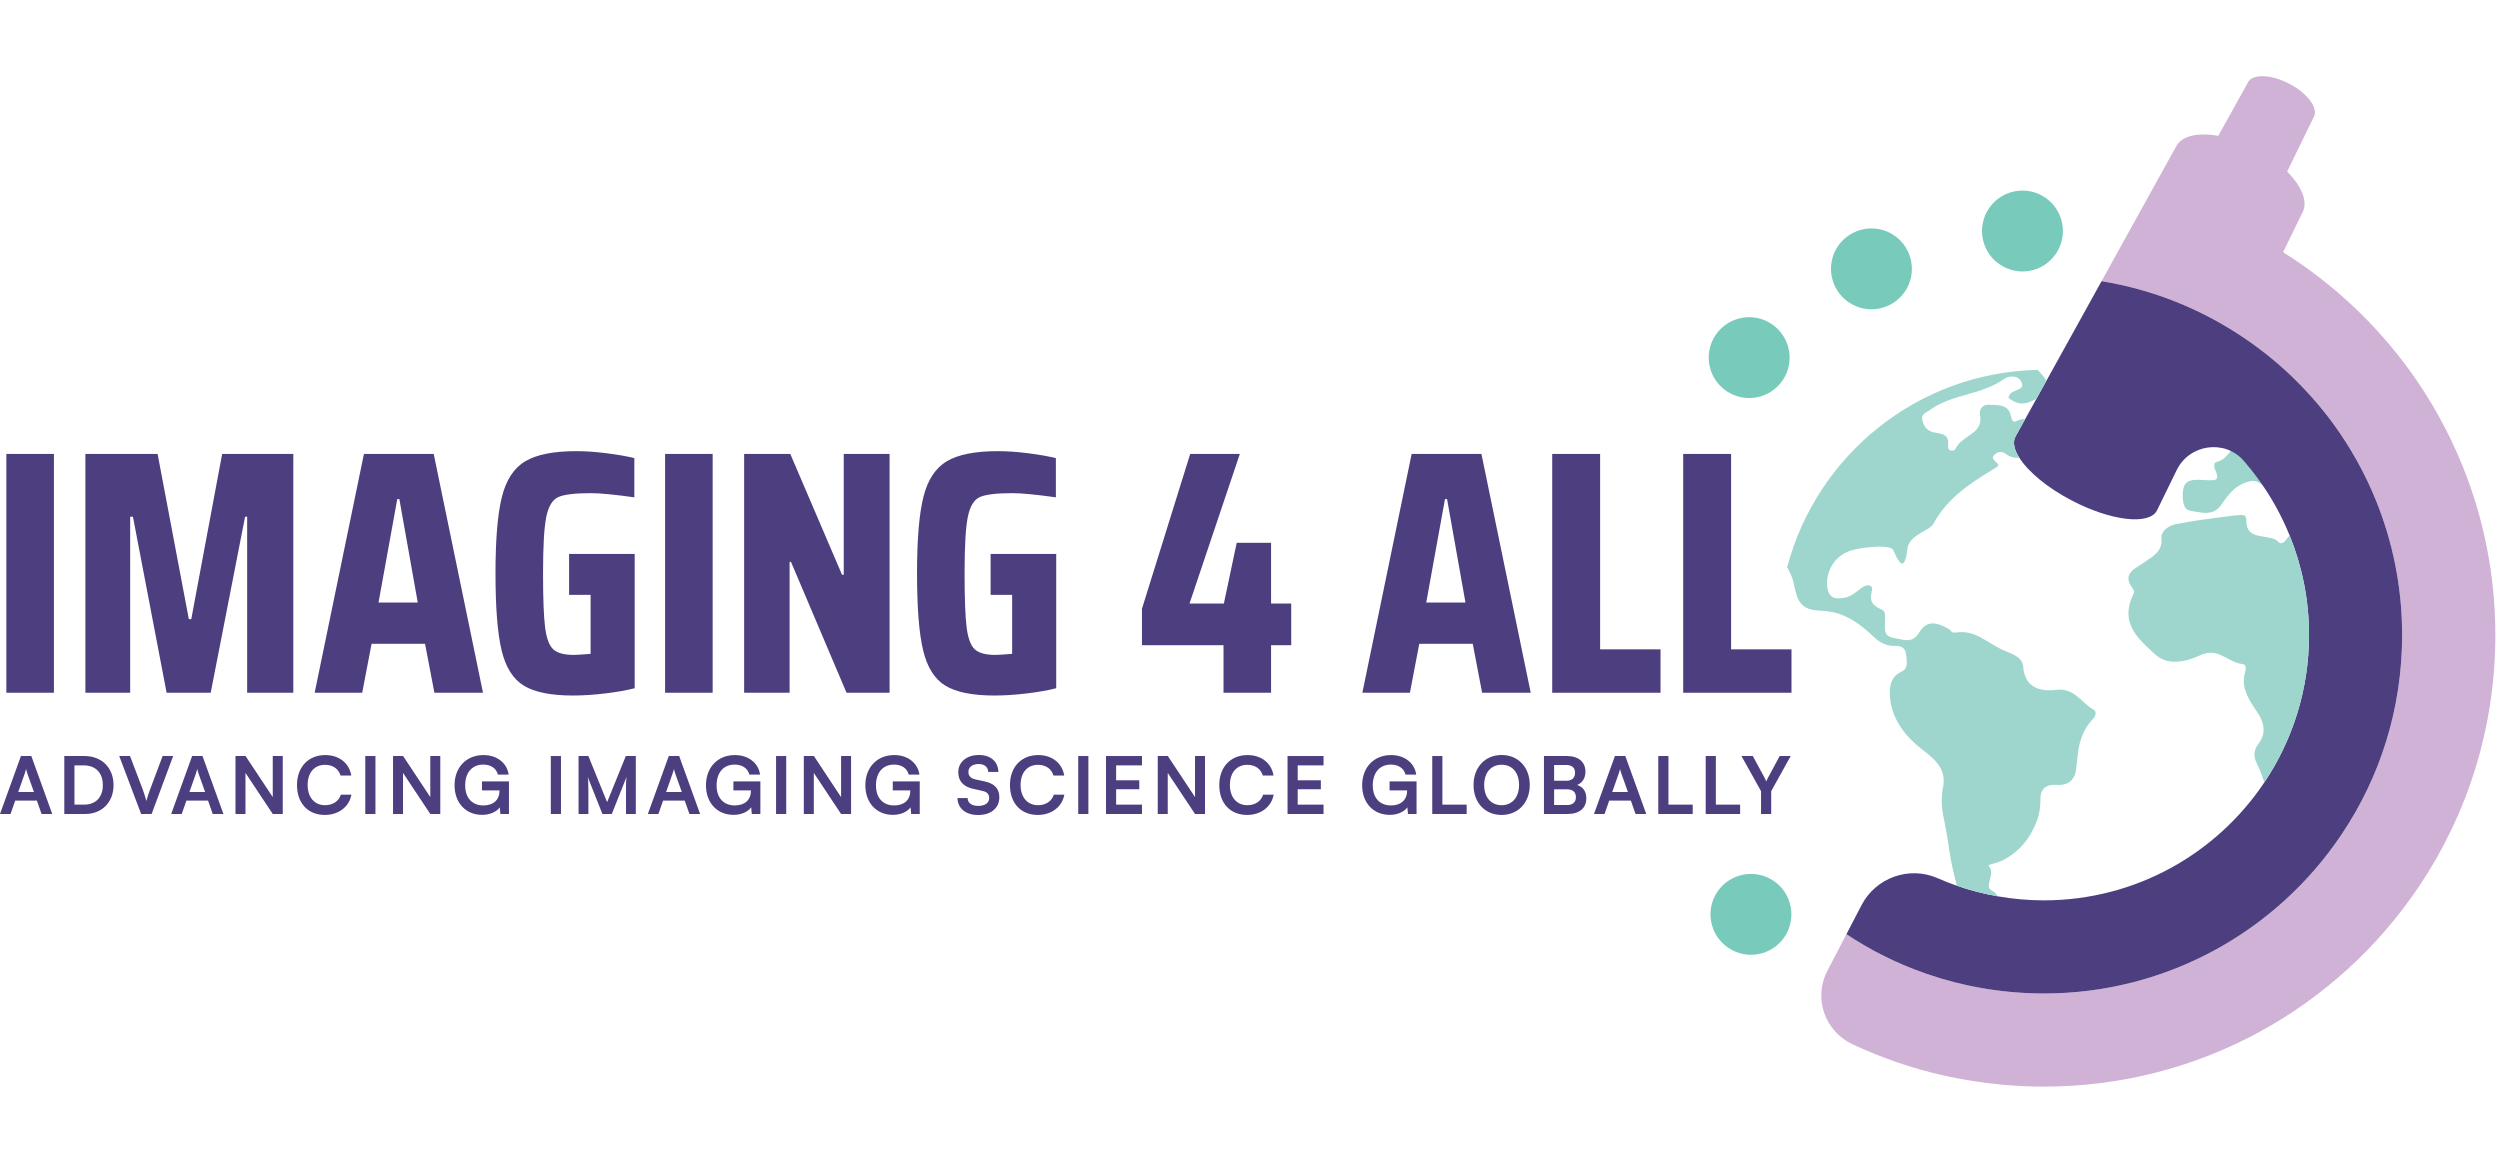 <?xml version="1.0" encoding="UTF-8" standalone="no"?>
<!DOCTYPE svg PUBLIC "-//W3C//DTD SVG 1.1//EN" "http://www.w3.org/Graphics/SVG/1.1/DTD/svg11.dtd">
<svg width="100%" height="100%" viewBox="0 0 258 120" version="1.1" xmlns="http://www.w3.org/2000/svg" xmlns:xlink="http://www.w3.org/1999/xlink" xml:space="preserve" xmlns:serif="http://www.serif.com/" style="fill-rule:evenodd;clip-rule:evenodd;stroke-linejoin:round;stroke-miterlimit:2;">
    <g id="Components" transform="matrix(1,0,0,1,0,7.861)">
        <g id="bdf60255-bf96-4187-b7fd-6cb6e89473e7_1">
            <path d="M229.88,39.079C229.608,39.395 229.292,39.652 228.883,39.775C228.537,39.884 228.497,39.933 228.517,40.298C228.522,40.422 228.552,40.53 228.611,40.639C228.695,40.801 228.759,40.969 228.799,41.147C228.868,41.483 228.744,41.67 228.394,41.695C228.162,41.71 227.925,41.695 227.688,41.69C227.21,41.675 226.726,41.611 226.247,41.695C225.724,41.784 225.413,42.075 225.314,42.598C225.22,43.097 225.23,43.605 225.339,44.098C225.423,44.503 225.655,44.784 226.084,44.858C226.479,44.933 226.874,44.992 227.274,45.046C228.123,45.155 228.809,44.903 229.292,44.158C229.519,43.802 229.781,43.462 230.057,43.141C230.615,42.484 231.296,42.025 232.135,41.818C232.53,41.719 232.89,41.769 233.216,42.006C233.409,42.144 233.586,42.302 233.774,42.445C233.942,42.578 234.119,42.687 234.346,42.702C234.741,42.726 234.895,42.554 234.78,42.174C234.717,41.981 234.613,41.799 234.539,41.611C234.457,41.415 234.465,41.272 234.551,41.153C233.59,39.841 232.513,38.619 231.338,37.499C231.122,37.641 230.922,37.811 230.748,38.018C230.452,38.368 230.175,38.734 229.88,39.079L229.88,39.079Z" style="fill:rgb(158,214,205);fill-rule:nonzero;"/>
            <path d="M254.13,40.208C252.67,36.618 250.79,33.248 248.53,30.168C246.89,27.938 245.06,25.858 243.06,23.948C240.78,21.788 238.29,19.838 235.61,18.168L237.62,14.058C238.21,12.948 237.53,11.348 236.03,9.848L238.79,4.198C239.27,3.298 238.13,1.758 236.24,0.778C234.35,-0.212 232.44,-0.262 231.98,0.658L228.93,6.158C226.84,5.778 225.14,6.148 224.57,7.268L221.76,12.338L216.88,21.158C222.17,22.018 227.08,24.008 231.37,26.868C233.17,28.068 234.87,29.418 236.43,30.908C238.01,32.418 239.47,34.068 240.77,35.838C242.56,38.288 244.06,40.968 245.211,43.808C246.941,48.098 247.9,52.768 247.9,57.678C247.9,65.288 245.61,72.368 241.66,78.238C235.03,88.148 223.731,94.668 210.92,94.668C208.72,94.668 206.58,94.468 204.5,94.108C202.54,93.768 200.63,93.268 198.79,92.628C195.86,91.618 193.09,90.238 190.55,88.548L188.58,92.338C187.125,95.137 188.317,98.567 191.174,99.905C192.623,100.583 194.113,101.189 195.64,101.718C197.961,102.528 200.36,103.148 202.83,103.568C205.46,104.028 208.15,104.278 210.92,104.278C227.07,104.278 241.3,96.068 249.66,83.588C254.63,76.188 257.52,67.258 257.52,57.678C257.52,51.498 256.31,45.608 254.13,40.208L254.13,40.208Z" style="fill:rgb(207,178,213);fill-rule:nonzero;"/>
            <path d="M204.5,94.108C206.58,94.468 208.72,94.668 210.92,94.668C223.73,94.668 235.03,88.148 241.66,78.238C245.61,72.368 247.9,65.288 247.9,57.678C247.9,52.768 246.94,48.098 245.21,43.808C244.06,40.968 242.56,38.288 240.77,35.838C239.47,34.068 238.01,32.418 236.43,30.908C234.87,29.418 233.17,28.068 231.37,26.868C227.08,24.008 222.17,22.018 216.88,21.158L211.808,30.316L211.19,31.432L210.163,33.287L208.995,35.396L207.98,37.228C207.696,37.792 207.867,38.542 208.388,39.368C209.297,40.811 211.283,42.485 213.84,43.808C217.85,45.898 221.77,46.358 222.59,44.838L224.631,40.66C225.95,37.961 229.609,37.444 231.576,39.714C232.05,40.261 232.53,40.859 233.01,41.515C234.336,43.325 235.442,45.303 236.296,47.412C237.579,50.582 238.292,54.044 238.292,57.675C238.292,63.309 236.588,68.544 233.671,72.897C228.758,80.229 220.399,85.056 210.91,85.056C209.291,85.056 207.708,84.907 206.166,84.638C204.716,84.385 203.305,84.018 201.942,83.546C201.271,83.313 200.612,83.054 199.966,82.77C197.026,81.478 193.591,82.707 192.108,85.555L190.55,88.548C193.09,90.238 195.86,91.618 198.79,92.628C200.63,93.268 202.54,93.768 204.5,94.108L204.5,94.108Z" style="fill:rgb(77,62,128);fill-rule:nonzero;"/>
            <path d="M185.386,53.454C185.653,54.505 186.339,55.033 187.41,55.127C188.022,55.181 188.639,55.191 189.241,55.334C190.322,55.586 191.265,56.119 192.134,56.79C192.598,57.146 193.027,57.541 193.456,57.935C194.063,58.503 194.75,58.829 195.608,58.794C196.26,58.769 196.684,59.071 196.724,59.766C196.743,60.107 196.827,60.438 196.763,60.778C196.714,61.074 196.561,61.297 196.29,61.42C195.406,61.815 195.051,62.521 195.031,63.458C194.997,65.27 195.697,66.785 196.877,68.113C197.415,68.715 198.027,69.233 198.668,69.722C199.058,70.018 199.429,70.339 199.755,70.704C200.43,71.444 200.732,72.308 200.534,73.295C200.297,74.46 200.366,75.605 200.628,76.745C200.959,78.206 201.102,79.701 201.388,81.172C201.544,81.969 201.738,82.757 201.943,83.546C203.305,84.018 204.716,84.384 206.166,84.638C206.036,84.396 205.841,84.197 205.563,84.05C205.292,83.907 205.198,83.684 205.253,83.398C205.301,83.127 205.376,82.86 205.435,82.594C205.509,82.243 205.539,81.893 205.292,81.602C205.159,81.439 205.228,81.404 205.376,81.36C205.796,81.242 206.22,81.148 206.61,80.955C208.392,80.072 209.546,78.63 210.228,76.794C210.494,76.074 210.578,75.328 210.573,74.563C210.563,73.631 211.081,73.127 212.009,73.127C212.123,73.127 212.231,73.132 212.34,73.142C212.562,73.162 212.784,73.137 213.002,73.088C213.722,72.925 214.161,72.372 214.26,71.503C214.329,70.931 214.374,70.358 214.452,69.786C214.63,68.488 215.055,67.293 215.997,66.331C216.121,66.207 216.205,66.049 216.249,65.882C216.308,65.655 216.254,65.477 216.037,65.364C215.692,65.176 215.4,64.924 215.114,64.663C214.817,64.391 214.527,64.115 214.201,63.873C213.584,63.414 212.893,63.236 212.128,63.34C211.762,63.389 211.388,63.389 211.017,63.35C209.848,63.232 209.107,62.585 208.871,61.479C208.836,61.302 208.806,61.119 208.796,60.941C208.766,60.522 208.559,60.216 208.234,59.969C207.948,59.752 207.631,59.599 207.296,59.475C206.674,59.239 206.092,58.923 205.524,58.577C205.169,58.36 204.813,58.148 204.443,57.945C203.688,57.531 202.888,57.279 202.015,57.398C201.704,57.442 201.427,57.481 201.255,57.151C201.245,57.131 201.22,57.116 201.201,57.106C200.766,56.86 200.327,56.618 199.838,56.514C199.285,56.401 198.807,56.529 198.412,56.943C198.263,57.102 198.135,57.269 198.027,57.457C197.681,58.064 197.153,58.291 196.472,58.177C196.131,58.123 195.791,58.049 195.45,57.985C194.75,57.852 194.523,57.585 194.523,56.874C194.523,56.455 194.532,56.035 194.537,55.621C194.537,55.339 194.424,55.137 194.152,55.028C193.994,54.964 193.841,54.876 193.693,54.787C193.219,54.5 193.007,54.081 193.096,53.528C193.121,53.355 193.17,53.187 193.195,53.02C193.234,52.709 193.071,52.536 192.76,52.546C192.528,52.556 192.331,52.65 192.148,52.783C191.882,52.98 191.62,53.183 191.354,53.38C190.875,53.735 190.322,53.883 189.735,53.893C189.123,53.903 188.762,53.602 188.629,53.005C188.25,51.277 189.3,49.476 190.994,48.963C191.872,48.696 192.77,48.602 193.678,48.558C194.103,48.538 194.527,48.563 194.952,48.642C195.199,48.691 195.371,48.805 195.47,49.061C195.608,49.432 195.781,49.792 196.028,50.103C196.25,50.394 196.437,50.364 196.571,50.024C196.714,49.678 196.793,49.313 196.822,48.943C196.877,48.262 197.237,47.793 197.775,47.418C198.111,47.181 198.471,46.989 198.831,46.786C199.113,46.633 199.379,46.456 199.547,46.154C200.198,44.965 201.072,43.953 202.094,43.07C203.219,42.097 204.472,41.308 205.746,40.543C205.855,40.478 205.968,40.419 206.067,40.34C206.255,40.197 206.259,40.079 206.087,39.916C206.003,39.832 205.909,39.763 205.83,39.674C205.608,39.437 205.623,39.235 205.869,39.027C206.235,38.711 206.639,38.697 207.029,39.003C207.438,39.315 207.89,39.435 208.388,39.368C207.868,38.542 207.697,37.792 207.981,37.228L208.995,35.396C208.904,35.387 208.808,35.39 208.708,35.404C208.476,35.439 208.248,35.518 208.036,35.622C207.844,35.711 207.71,35.641 207.641,35.454C207.582,35.301 207.543,35.138 207.503,34.98C207.375,34.437 207.04,34.116 206.496,34.008C206.077,33.929 205.648,33.904 205.223,33.904C204.591,33.899 204.226,34.368 204.345,34.99C204.463,35.607 204.32,36.145 203.856,36.589C203.673,36.762 203.47,36.915 203.263,37.058C202.71,37.448 202.128,37.798 201.812,38.445C201.718,38.632 201.506,38.697 201.294,38.628C201.092,38.563 201.033,38.395 201.043,38.198C201.047,38.07 201.057,37.946 201.057,37.818C201.043,37.33 200.835,37.058 200.366,36.925C200.134,36.856 199.892,36.816 199.651,36.777C198.95,36.653 198.559,36.214 198.397,35.553C198.308,35.187 198.377,34.95 198.693,34.753C199.192,34.452 199.655,34.092 200.183,33.835C201.057,33.406 201.985,33.129 202.923,32.868C204.305,32.483 205.682,32.073 206.871,31.219C207.098,31.056 207.38,31.007 207.661,31.002C208.115,30.992 208.465,31.209 208.623,31.594C208.762,31.92 208.693,32.137 208.371,32.3C208.184,32.394 207.982,32.468 207.789,32.552C207.547,32.65 207.389,32.823 207.296,33.065C207.261,33.159 207.276,33.208 207.35,33.267C207.76,33.568 208.194,33.786 208.722,33.776C209.24,33.766 209.684,33.549 210.119,33.312C210.134,33.304 210.148,33.295 210.163,33.287L211.19,31.433C211.012,31.163 210.824,30.901 210.612,30.657C210.503,30.531 210.389,30.418 210.273,30.31C197.852,30.595 187.475,39.144 184.435,50.678C184.804,51.313 185.075,51.984 185.194,52.719C185.238,52.97 185.322,53.207 185.386,53.454L185.386,53.454Z" style="fill:rgb(158,214,205);fill-rule:nonzero;"/>
            <path d="M235.616,48.133C235.453,48.212 235.295,48.237 235.157,48.089C234.93,47.842 234.639,47.709 234.313,47.645C233.898,47.566 233.474,47.516 233.055,47.423C232.191,47.235 231.83,46.771 231.825,45.888C231.821,45.409 231.687,45.261 231.199,45.286C230.784,45.305 230.37,45.37 229.955,45.419C228.164,45.641 226.372,45.873 224.6,46.223C224.23,46.297 223.884,46.426 223.588,46.658C223.242,46.924 223.026,47.274 223.065,47.714C223.144,48.543 222.768,49.11 222.132,49.584C221.599,49.979 221.042,50.335 220.489,50.695C219.516,51.322 219.402,51.958 220.099,52.876C220.276,53.108 220.271,53.276 220.153,53.513C219.862,54.071 219.679,54.663 219.659,55.3C219.62,56.331 220.049,57.18 220.681,57.955C221.185,58.572 221.792,59.09 222.374,59.633C223.016,60.23 223.766,60.472 224.63,60.428C225.518,60.379 226.342,60.097 227.141,59.727C227.783,59.436 228.42,59.426 229.066,59.693C229.412,59.836 229.733,60.018 230.063,60.186C230.463,60.398 230.863,60.601 231.322,60.655C231.673,60.699 231.742,60.768 231.761,61.129C231.771,61.242 231.737,61.351 231.702,61.455C231.51,62.106 231.52,62.757 231.722,63.409C231.899,63.967 232.186,64.465 232.497,64.949C232.748,65.339 233.025,65.714 233.242,66.129C233.751,67.086 233.755,68.019 233.074,68.897C232.581,69.534 232.536,70.205 232.897,70.911C233.148,71.405 233.351,71.918 233.533,72.441C233.586,72.592 233.627,72.744 233.671,72.897C236.588,68.544 238.292,63.309 238.292,57.675C238.292,54.045 237.579,50.582 236.296,47.412C236.195,47.501 236.097,47.602 236.006,47.734C235.897,47.891 235.794,48.049 235.616,48.133L235.616,48.133Z" style="fill:rgb(158,214,205);fill-rule:nonzero;"/>
            <path d="M212.386,17.973C211.279,19.996 208.753,20.751 206.729,19.644C204.696,18.547 203.951,16.01 205.048,13.987C206.155,11.964 208.692,11.209 210.715,12.316C212.738,13.413 213.483,15.95 212.386,17.973Z" style="fill:rgb(120,202,187);fill-rule:nonzero;"/>
            <path d="M196.801,21.879C195.693,23.902 193.17,24.651 191.143,23.55C189.113,22.446 188.365,19.916 189.462,17.893C190.57,15.869 193.106,15.115 195.129,16.222C197.153,17.319 197.898,19.856 196.8,21.879Z" style="fill:rgb(120,202,187);fill-rule:nonzero;"/>
            <path d="M184.181,31.039C183.074,33.062 180.551,33.811 178.524,32.71C176.494,31.607 175.746,29.076 176.843,27.053C177.95,25.03 180.487,24.275 182.51,25.382C184.533,26.479 185.278,29.016 184.181,31.039Z" style="fill:rgb(120,202,187);fill-rule:nonzero;"/>
            <path d="M184.366,88.493C183.259,90.516 180.732,91.271 178.709,90.164C176.676,89.067 175.931,86.53 177.028,84.507C178.135,82.483 180.672,81.729 182.695,82.836C184.718,83.933 185.463,86.47 184.366,88.493Z" style="fill:rgb(120,202,187);fill-rule:nonzero;"/>
            <rect x="0.656" y="38.985" width="4.908" height="24.646" style="fill:rgb(77,62,128);fill-rule:nonzero;"/>
            <path d="M25.506,63.631L25.506,45.469L25.291,45.469L21.745,63.631L17.195,63.631L13.72,45.469L13.434,45.469L13.434,63.631L8.813,63.631L8.813,38.985L16.264,38.985L19.488,56.036L19.739,56.036L22.927,38.985L30.27,38.985L30.27,63.631L25.505,63.631L25.506,63.631Z" style="fill:rgb(77,62,128);fill-rule:nonzero;"/>
            <path d="M44.831,63.631L43.864,58.579L38.347,58.579L37.38,63.631L32.473,63.631L37.559,38.985L44.759,38.985L49.846,63.631L44.831,63.631ZM41.213,43.642L40.998,43.642L39.064,54.317L43.112,54.317L41.213,43.642Z" style="fill:rgb(77,62,128);fill-rule:nonzero;"/>
            <path d="M58.73,53.529L58.73,49.302L65.5,49.302L65.5,63.164C64.664,63.38 63.649,63.559 62.455,63.702C61.261,63.846 60.15,63.917 59.123,63.917C56.855,63.917 55.165,63.576 54.055,62.896C52.944,62.216 52.18,60.998 51.762,59.242C51.344,57.487 51.135,54.842 51.135,51.308C51.135,47.797 51.356,45.164 51.798,43.409C52.24,41.654 53.045,40.43 54.216,39.737C55.386,39.045 57.141,38.698 59.482,38.698C60.436,38.698 61.475,38.77 62.598,38.913C63.72,39.057 64.676,39.224 65.464,39.415L65.464,43.463C63.41,43.176 61.918,43.033 60.986,43.033C59.362,43.033 58.246,43.164 57.637,43.427C57.028,43.69 56.61,44.365 56.383,45.451C56.155,46.538 56.042,48.49 56.042,51.308C56.042,53.935 56.114,55.803 56.258,56.914C56.401,58.024 56.681,58.77 57.099,59.152C57.517,59.535 58.228,59.726 59.231,59.726C59.446,59.726 60.019,59.69 60.95,59.618L60.95,53.529L58.729,53.529L58.73,53.529Z" style="fill:rgb(77,62,128);fill-rule:nonzero;"/>
            <rect x="68.638" y="38.985" width="4.908" height="24.646" style="fill:rgb(77,62,128);fill-rule:nonzero;"/>
            <path d="M87.361,63.631L81.631,50.126L81.487,50.126L81.487,63.631L76.795,63.631L76.795,38.985L81.558,38.985L86.896,51.451L87.076,51.451L87.076,38.985L91.804,38.985L91.804,63.631L87.361,63.631L87.361,63.631Z" style="fill:rgb(77,62,128);fill-rule:nonzero;"/>
            <path d="M102.231,53.529L102.231,49.302L109.002,49.302L109.002,63.164C108.165,63.38 107.151,63.559 105.957,63.702C104.763,63.846 103.652,63.917 102.625,63.917C100.357,63.917 98.667,63.576 97.557,62.896C96.447,62.216 95.682,60.998 95.264,59.242C94.846,57.487 94.637,54.842 94.637,51.308C94.637,47.797 94.858,45.164 95.3,43.409C95.741,41.654 96.547,40.43 97.718,39.737C98.888,39.045 100.643,38.698 102.984,38.698C103.938,38.698 104.978,38.77 106.1,38.913C107.222,39.057 108.178,39.224 108.966,39.415L108.966,43.463C106.912,43.176 105.42,43.033 104.489,43.033C102.864,43.033 101.748,43.164 101.139,43.427C100.53,43.69 100.112,44.365 99.885,45.451C99.658,46.538 99.545,48.49 99.545,51.308C99.545,53.935 99.617,55.803 99.76,56.914C99.904,58.024 100.184,58.77 100.601,59.152C101.019,59.535 101.73,59.726 102.733,59.726C102.948,59.726 103.521,59.69 104.452,59.618L104.452,53.529L102.231,53.529L102.231,53.529Z" style="fill:rgb(77,62,128);fill-rule:nonzero;"/>
            <path d="M126.267,63.631L126.267,58.723L117.85,58.723L117.85,54.962L122.829,38.985L127.951,38.985L122.757,54.424L126.303,54.424L127.629,48.155L131.175,48.155L131.175,54.424L133.253,54.424L133.253,58.723L131.175,58.723L131.175,63.63L126.267,63.63Z" style="fill:rgb(77,62,128);fill-rule:nonzero;"/>
            <path d="M152.954,63.631L151.987,58.579L146.47,58.579L145.503,63.631L140.596,63.631L145.683,38.985L152.883,38.985L157.97,63.631L152.954,63.631ZM149.337,43.642L149.122,43.642L147.188,54.317L151.235,54.317L149.337,43.642L149.337,43.642Z" style="fill:rgb(77,62,128);fill-rule:nonzero;"/>
            <path d="M160.189,63.631L160.189,38.985L165.133,38.985L165.133,59.152L171.366,59.152L171.366,63.631L160.189,63.631L160.189,63.631Z" style="fill:rgb(77,62,128);fill-rule:nonzero;"/>
            <path d="M173.705,63.631L173.705,38.985L178.648,38.985L178.648,59.152L184.882,59.152L184.882,63.631L173.705,63.631L173.705,63.631Z" style="fill:rgb(77,62,128);fill-rule:nonzero;"/>
            <path d="M0,76.143L2.161,70.161L3.233,70.161L5.393,76.143L4.288,76.143L3.805,74.76L1.571,74.76L1.088,76.143L0,76.143ZM1.882,73.876L3.503,73.876L2.815,71.945C2.766,71.789 2.709,71.609 2.693,71.487C2.668,71.601 2.619,71.781 2.562,71.945L1.882,73.876Z" style="fill:rgb(77,62,128);fill-rule:nonzero;"/>
            <path d="M6.636,76.143L6.636,70.161L8.731,70.161C10.499,70.161 11.718,71.38 11.718,73.164C11.718,74.924 10.523,76.143 8.788,76.143L6.636,76.143L6.636,76.143ZM7.684,71.126L7.684,75.177L8.69,75.177C9.885,75.177 10.614,74.408 10.614,73.164C10.614,71.895 9.869,71.126 8.633,71.126L7.683,71.126L7.684,71.126Z" style="fill:rgb(77,62,128);fill-rule:nonzero;"/>
            <path d="M12.306,70.161L13.419,70.161L14.729,73.606C14.86,73.967 14.974,74.318 15.105,74.801C15.253,74.277 15.375,73.909 15.49,73.606L16.783,70.161L17.872,70.161L15.646,76.143L14.565,76.143L12.306,70.161Z" style="fill:rgb(77,62,128);fill-rule:nonzero;"/>
            <path d="M17.666,76.143L19.827,70.161L20.898,70.161L23.059,76.143L21.954,76.143L21.471,74.76L19.237,74.76L18.754,76.143L17.666,76.143L17.666,76.143ZM19.548,73.876L21.169,73.876L20.481,71.945C20.432,71.789 20.375,71.609 20.359,71.487C20.334,71.601 20.285,71.781 20.228,71.945L19.548,73.876Z" style="fill:rgb(77,62,128);fill-rule:nonzero;"/>
            <path d="M24.302,76.143L24.302,70.161L25.341,70.161L28.148,74.4L28.148,70.161L29.18,70.161L29.18,76.143L28.148,76.143L25.333,71.903L25.333,76.143L24.302,76.143Z" style="fill:rgb(77,62,128);fill-rule:nonzero;"/>
            <path d="M30.651,73.156C30.651,71.298 31.822,70.062 33.573,70.062C34.989,70.062 36.045,70.889 36.25,72.173L35.144,72.173C34.94,71.478 34.343,71.069 33.549,71.069C32.444,71.069 31.748,71.871 31.748,73.148C31.748,74.416 32.452,75.235 33.549,75.235C34.359,75.235 34.981,74.809 35.177,74.146L36.266,74.146C36.037,75.407 34.94,76.241 33.524,76.241C31.781,76.241 30.651,75.031 30.651,73.156Z" style="fill:rgb(77,62,128);fill-rule:nonzero;"/>
            <rect x="37.697" y="70.161" width="1.048" height="5.983" style="fill:rgb(77,62,128);fill-rule:nonzero;"/>
            <path d="M40.561,76.143L40.561,70.161L41.6,70.161L44.407,74.4L44.407,70.161L45.438,70.161L45.438,76.143L44.407,76.143L41.592,71.903L41.592,76.143L40.561,76.143Z" style="fill:rgb(77,62,128);fill-rule:nonzero;"/>
            <path d="M48.007,73.197C48.007,74.531 48.776,75.26 49.881,75.26C50.92,75.26 51.55,74.686 51.55,73.729L51.55,73.705L49.742,73.705L49.742,72.78L52.524,72.78L52.524,76.144L51.641,76.144L51.575,75.456C51.248,75.915 50.568,76.233 49.758,76.233C48.08,76.233 46.91,75.014 46.91,73.173C46.91,71.356 48.097,70.062 49.897,70.062C51.264,70.062 52.32,70.856 52.492,72.076L51.387,72.076C51.199,71.372 50.593,71.045 49.873,71.045C48.686,71.045 48.006,71.904 48.006,73.198L48.007,73.197Z" style="fill:rgb(77,62,128);fill-rule:nonzero;"/>
            <rect x="56.844" y="70.161" width="1.048" height="5.983" style="fill:rgb(77,62,128);fill-rule:nonzero;"/>
            <path d="M59.707,76.143L59.707,70.161L60.722,70.161L62.654,74.923L64.585,70.161L65.616,70.161L65.616,76.143L64.601,76.143L64.601,74.302C64.601,73.098 64.601,72.747 64.659,72.321L63.136,76.143L62.17,76.143L60.656,72.329C60.714,72.689 60.722,73.254 60.722,73.999L60.722,76.143L59.707,76.143Z" style="fill:rgb(77,62,128);fill-rule:nonzero;"/>
            <path d="M66.859,76.143L69.019,70.161L70.091,70.161L72.252,76.143L71.147,76.143L70.664,74.76L68.43,74.76L67.947,76.143L66.859,76.143ZM68.741,73.876L70.361,73.876L69.674,71.945C69.625,71.789 69.567,71.609 69.551,71.487C69.527,71.601 69.478,71.781 69.42,71.945L68.741,73.876Z" style="fill:rgb(77,62,128);fill-rule:nonzero;"/>
            <path d="M73.953,73.197C73.953,74.531 74.722,75.26 75.828,75.26C76.867,75.26 77.497,74.686 77.497,73.729L77.497,73.705L75.688,73.705L75.688,72.78L78.47,72.78L78.47,76.144L77.587,76.144L77.522,75.456C77.194,75.915 76.514,76.233 75.705,76.233C74.026,76.233 72.856,75.014 72.856,73.173C72.856,71.356 74.043,70.062 75.843,70.062C77.21,70.062 78.266,70.856 78.438,72.076L77.333,72.076C77.145,71.372 76.539,71.045 75.819,71.045C74.632,71.045 73.953,71.904 73.953,73.198L73.953,73.197Z" style="fill:rgb(77,62,128);fill-rule:nonzero;"/>
            <rect x="80.09" y="70.161" width="1.048" height="5.983" style="fill:rgb(77,62,128);fill-rule:nonzero;"/>
            <path d="M82.954,76.143L82.954,70.161L83.993,70.161L86.8,74.4L86.8,70.161L87.831,70.161L87.831,76.143L86.8,76.143L83.985,71.903L83.985,76.143L82.954,76.143Z" style="fill:rgb(77,62,128);fill-rule:nonzero;"/>
            <path d="M90.4,73.197C90.4,74.531 91.169,75.26 92.274,75.26C93.314,75.26 93.944,74.686 93.944,73.729L93.944,73.705L92.135,73.705L92.135,72.78L94.917,72.78L94.917,76.144L94.034,76.144L93.969,75.456C93.641,75.915 92.961,76.233 92.152,76.233C90.473,76.233 89.303,75.014 89.303,73.173C89.303,71.356 90.49,70.062 92.29,70.062C93.657,70.062 94.713,70.856 94.885,72.076L93.78,72.076C93.592,71.372 92.986,71.045 92.266,71.045C91.079,71.045 90.4,71.904 90.4,73.198L90.4,73.197Z" style="fill:rgb(77,62,128);fill-rule:nonzero;"/>
            <path d="M101.021,70.055C102.232,70.055 103.002,70.725 103.034,71.805L101.987,71.805C101.962,71.29 101.594,70.987 101.004,70.987C100.358,70.987 99.94,71.298 99.94,71.797C99.94,72.223 100.17,72.46 100.669,72.575L101.61,72.78C102.633,73 103.132,73.524 103.132,74.416C103.132,75.53 102.265,76.249 100.947,76.249C99.67,76.249 98.836,75.57 98.811,74.498L99.859,74.498C99.867,75.006 100.276,75.308 100.947,75.308C101.643,75.308 102.085,75.006 102.085,74.507C102.085,74.106 101.88,73.867 101.389,73.761L100.439,73.549C99.424,73.327 98.893,72.747 98.893,71.83C98.893,70.782 99.761,70.054 101.021,70.054L101.021,70.055Z" style="fill:rgb(77,62,128);fill-rule:nonzero;"/>
            <path d="M104.228,73.156C104.228,71.298 105.398,70.062 107.149,70.062C108.566,70.062 109.622,70.889 109.826,72.173L108.721,72.173C108.516,71.478 107.919,71.069 107.125,71.069C106.02,71.069 105.324,71.871 105.324,73.148C105.324,74.416 106.028,75.235 107.125,75.235C107.935,75.235 108.557,74.809 108.754,74.146L109.842,74.146C109.613,75.407 108.516,76.241 107.101,76.241C105.357,76.241 104.228,75.031 104.228,73.156Z" style="fill:rgb(77,62,128);fill-rule:nonzero;"/>
            <rect x="111.273" y="70.161" width="1.048" height="5.983" style="fill:rgb(77,62,128);fill-rule:nonzero;"/>
            <path d="M114.137,76.143L114.137,70.161L117.852,70.161L117.852,71.126L115.185,71.126L115.185,72.665L117.574,72.665L117.574,73.589L115.185,73.589L115.185,75.177L117.852,75.177L117.852,76.143L114.137,76.143Z" style="fill:rgb(77,62,128);fill-rule:nonzero;"/>
            <path d="M119.48,76.143L119.48,70.161L120.519,70.161L123.327,74.4L123.327,70.161L124.358,70.161L124.358,76.143L123.327,76.143L120.511,71.903L120.511,76.143L119.48,76.143Z" style="fill:rgb(77,62,128);fill-rule:nonzero;"/>
            <path d="M125.829,73.156C125.829,71.298 127,70.062 128.751,70.062C130.167,70.062 131.223,70.889 131.427,72.173L130.322,72.173C130.118,71.478 129.521,71.069 128.727,71.069C127.622,71.069 126.926,71.871 126.926,73.148C126.926,74.416 127.63,75.235 128.727,75.235C129.536,75.235 130.159,74.809 130.355,74.146L131.444,74.146C131.215,75.407 130.118,76.241 128.702,76.241C126.958,76.241 125.829,75.031 125.829,73.156Z" style="fill:rgb(77,62,128);fill-rule:nonzero;"/>
            <path d="M132.874,76.143L132.874,70.161L136.59,70.161L136.59,71.126L133.922,71.126L133.922,72.665L136.311,72.665L136.311,73.589L133.922,73.589L133.922,75.177L136.59,75.177L136.59,76.143L132.874,76.143Z" style="fill:rgb(77,62,128);fill-rule:nonzero;"/>
            <path d="M141.67,73.197C141.67,74.531 142.44,75.26 143.545,75.26C144.584,75.26 145.214,74.686 145.214,73.729L145.214,73.705L143.405,73.705L143.405,72.78L146.188,72.78L146.188,76.144L145.305,76.144L145.239,75.456C144.912,75.915 144.232,76.233 143.422,76.233C141.744,76.233 140.574,75.014 140.574,73.173C140.574,71.356 141.761,70.062 143.561,70.062C144.928,70.062 145.983,70.856 146.155,72.076L145.051,72.076C144.862,71.372 144.257,71.045 143.536,71.045C142.349,71.045 141.67,71.904 141.67,73.198L141.67,73.197Z" style="fill:rgb(77,62,128);fill-rule:nonzero;"/>
            <path d="M148.855,75.177L151.36,75.177L151.36,76.143L147.808,76.143L147.808,70.161L148.855,70.161L148.855,75.177Z" style="fill:rgb(77,62,128);fill-rule:nonzero;"/>
            <path d="M154.96,76.241C153.249,76.241 152.07,74.973 152.07,73.148C152.07,71.331 153.257,70.054 154.968,70.054C156.678,70.054 157.873,71.323 157.873,73.148C157.873,74.965 156.678,76.241 154.96,76.241ZM154.968,71.061C153.871,71.061 153.167,71.871 153.167,73.148C153.167,74.425 153.871,75.235 154.968,75.235C156.064,75.235 156.768,74.408 156.768,73.148C156.768,71.871 156.064,71.061 154.968,71.061Z" style="fill:rgb(77,62,128);fill-rule:nonzero;"/>
            <path d="M159.336,70.161L161.718,70.161C162.896,70.161 163.616,70.774 163.616,71.772C163.616,72.435 163.322,72.911 162.757,73.148C163.387,73.352 163.707,73.827 163.707,74.522C163.707,75.546 162.994,76.143 161.759,76.143L159.336,76.143L159.336,70.161ZM160.384,71.086L160.384,72.714L161.652,72.714C162.225,72.714 162.545,72.412 162.545,71.88C162.545,71.364 162.217,71.086 161.628,71.086L160.384,71.086ZM160.384,73.598L160.384,75.218L161.718,75.218C162.307,75.218 162.635,74.932 162.635,74.392C162.635,73.884 162.299,73.598 161.718,73.598L160.384,73.598Z" style="fill:rgb(77,62,128);fill-rule:nonzero;"/>
            <path d="M164.499,76.143L166.66,70.161L167.732,70.161L169.893,76.143L168.787,76.143L168.305,74.76L166.07,74.76L165.588,76.143L164.499,76.143ZM166.382,73.876L168.002,73.876L167.315,71.945C167.265,71.789 167.208,71.609 167.191,71.487C167.168,71.601 167.118,71.781 167.06,71.945L166.382,73.876Z" style="fill:rgb(77,62,128);fill-rule:nonzero;"/>
            <path d="M172.183,75.177L174.688,75.177L174.688,76.143L171.135,76.143L171.135,70.161L172.183,70.161L172.183,75.177Z" style="fill:rgb(77,62,128);fill-rule:nonzero;"/>
            <path d="M177.076,75.177L179.581,75.177L179.581,76.143L176.028,76.143L176.028,70.161L177.076,70.161L177.076,75.177Z" style="fill:rgb(77,62,128);fill-rule:nonzero;"/>
            <path d="M179.719,70.161L180.889,70.161L182.068,72.337C182.157,72.501 182.215,72.632 182.28,72.78C182.353,72.632 182.386,72.534 182.493,72.337L183.663,70.161L184.801,70.161L182.788,73.786L182.788,76.143L181.74,76.143L181.74,73.786L179.719,70.161L179.719,70.161Z" style="fill:rgb(77,62,128);fill-rule:nonzero;"/>
        </g>
    </g>
</svg>